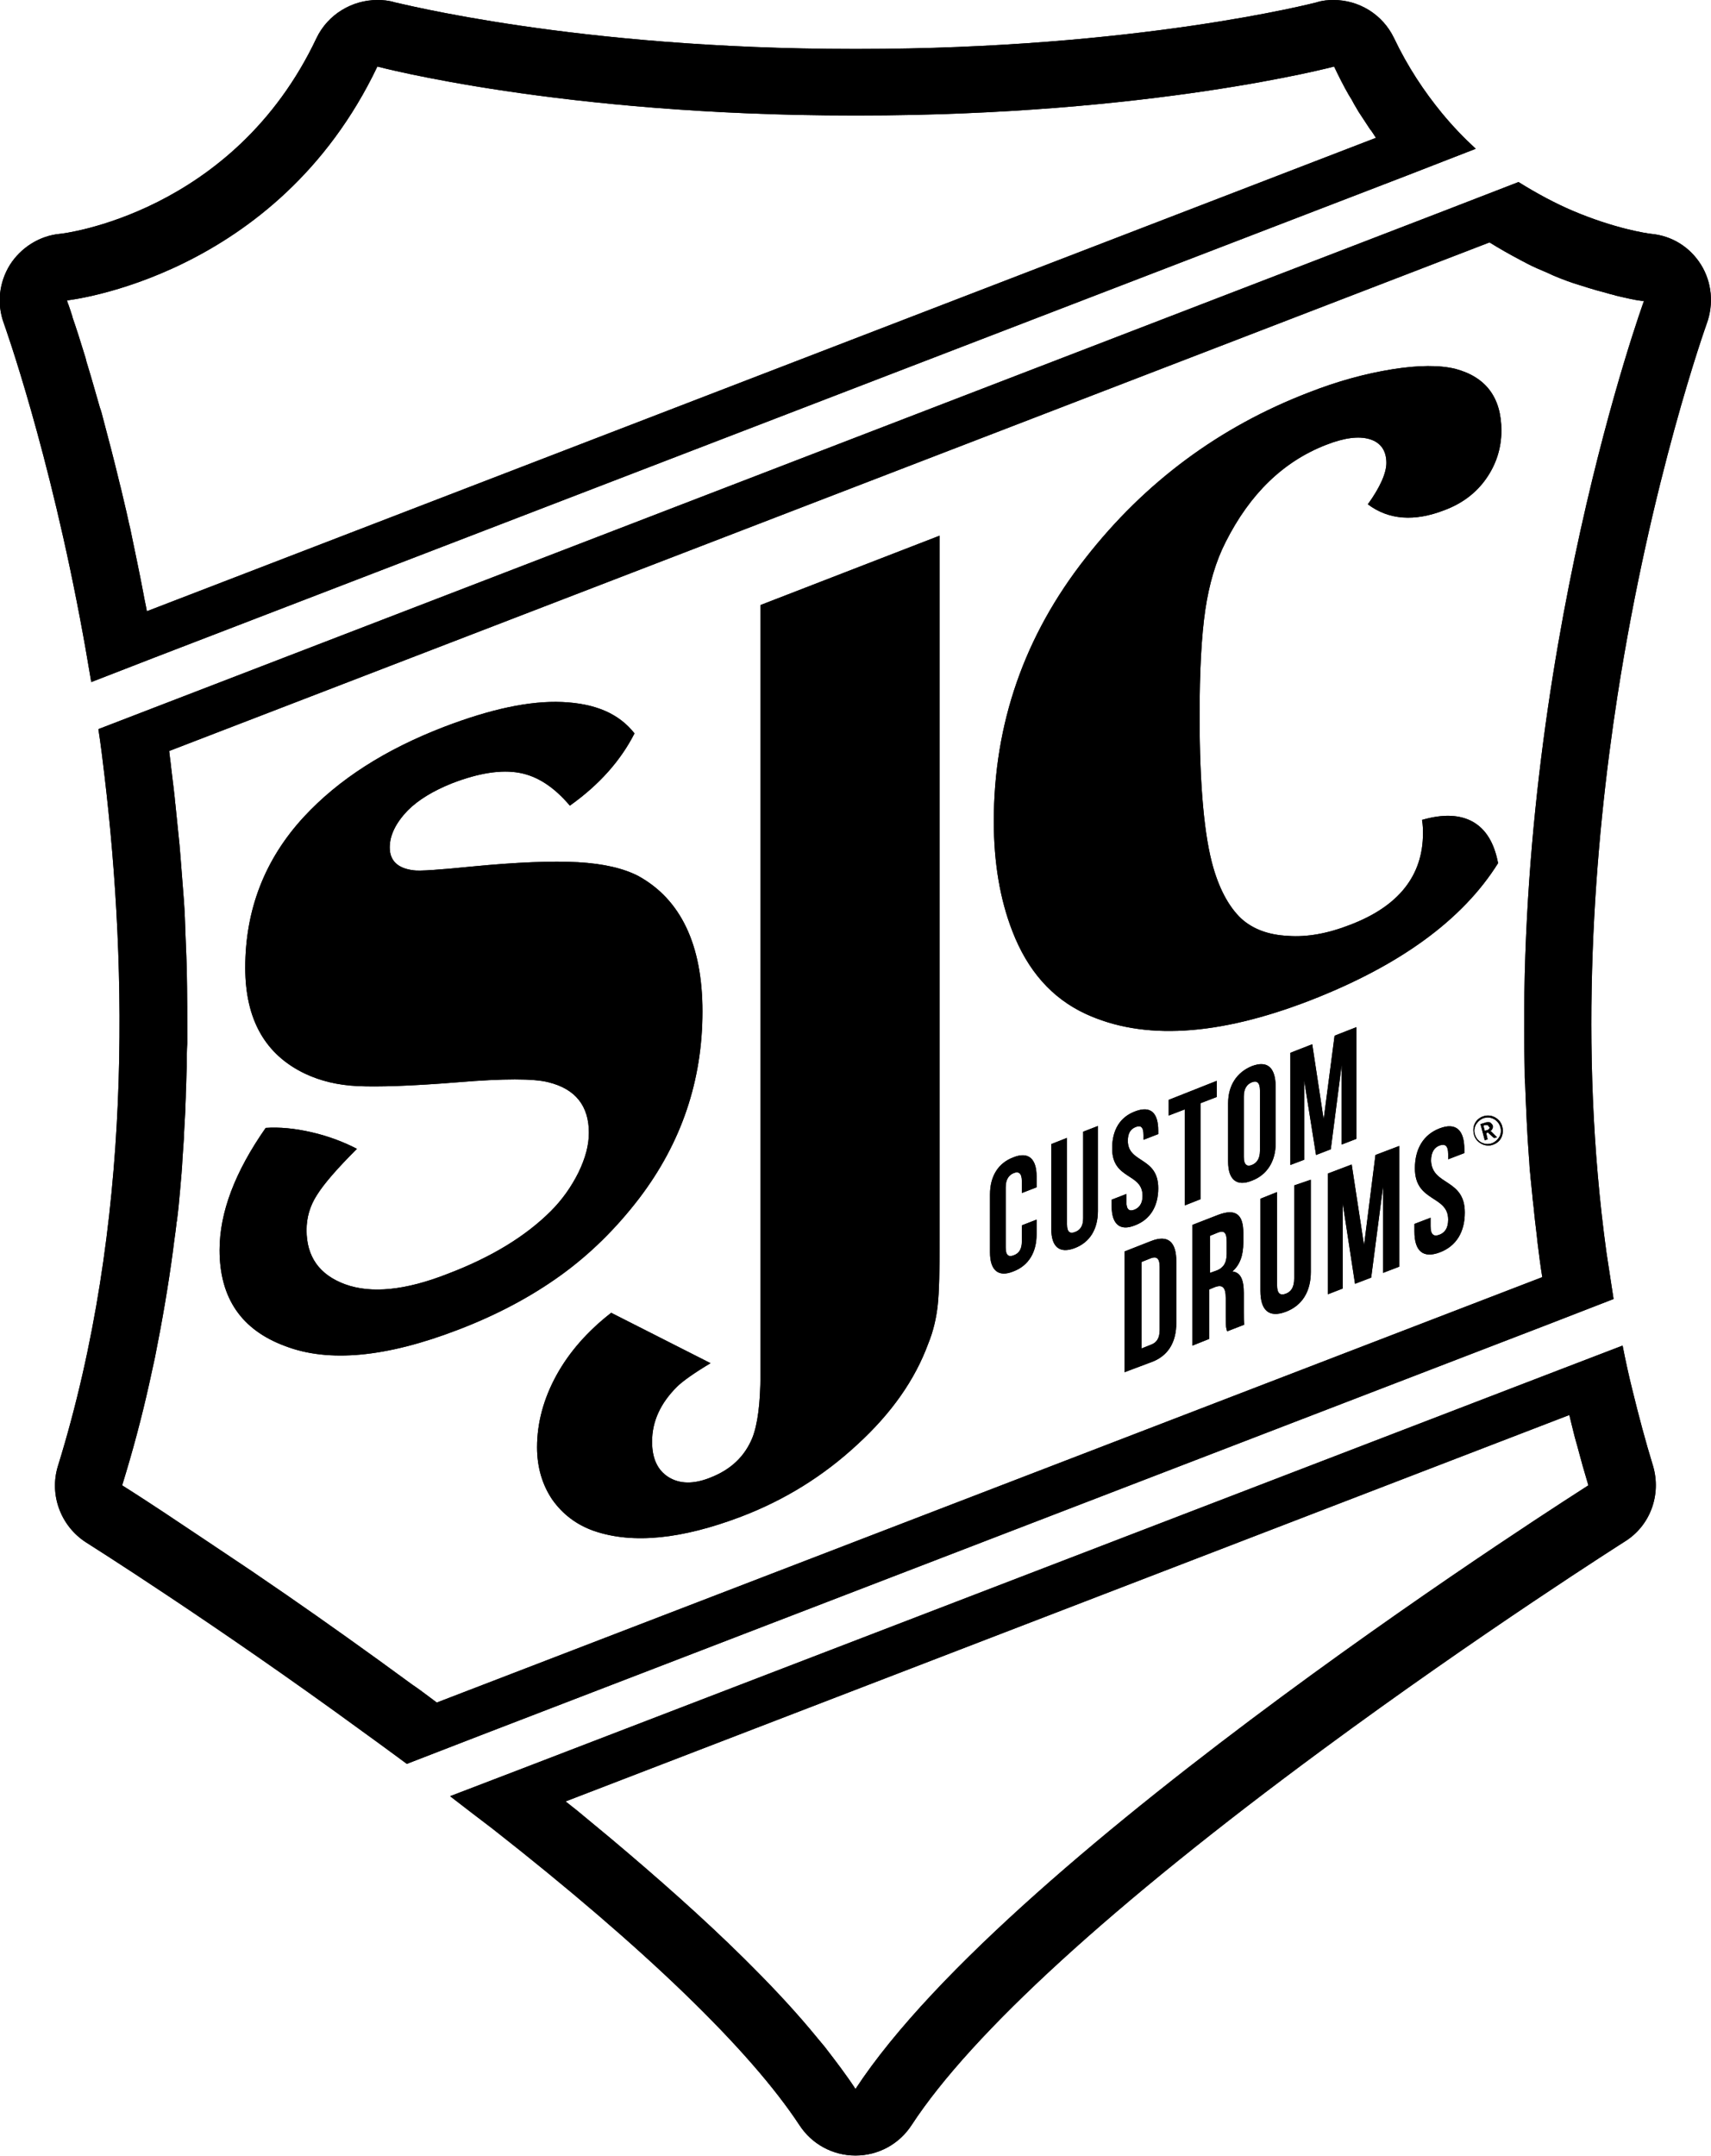 <?xml version="1.0" encoding="utf-8"?>
<!-- Generator: Adobe Illustrator 24.1.3, SVG Export Plug-In . SVG Version: 6.00 Build 0)  -->
<svg version="1.1" id="Layer_1" xmlns="http://www.w3.org/2000/svg" xmlns:xlink="http://www.w3.org/1999/xlink" x="0px" y="0px"
	 viewBox="0 0 360 453.6" style="enable-background:new 0 0 360 453.6;" xml:space="preserve">

<style type="text/css">
	.BODY{fill-opacity:1;}
	.OUTLINE{stroke-linecap:square;stroke-linejoin:miter;stroke-miterlimit:4;stroke-dasharray:none;stroke-dashoffset:0;stroke-opacity:1;paint-order:stroke fill markers;}
</style>
<g id="Logo">

<g>
<path class="BODY" d="M304,44.3L34.2,148.2c0,0,0,0,0,0L304,44.3C304,44.3,304,44.3,304,44.3z M101.1,365.1l225-86.6c0,0,0,0,0,0L101.1,365.1
	C101.1,365.1,101.1,365.1,101.1,365.1z M328,288.1L110.1,372c0,0,0,0,0,0L328,288.1L328,288.1z M296.1,36.9L32.6,138.3c0,0,0,0,0,0
	L296.1,36.9L296.1,36.9C296.1,36.9,296.1,36.9,296.1,36.9z M310.5,31.3c-2.5-2.3-4.9-4.8-7.2-7.6c-3.6-4.4-7.1-9.6-10-15.7
	c-2.4-5-7.4-8-12.7-8c-1.2,0-2.4,0.1-3.6,0.5c-0.4,0.1-37.8,9.8-96.4,9.8h-1.1c-58.6,0-96-9.8-96.4-9.8C81.8,0.1,80.6,0,79.4,0
	C74.1,0,69,3,66.6,8C49.1,45,13,49.2,12.6,49.2c-4.3,0.4-8.2,2.9-10.5,6.5c-2.3,3.7-2.8,8.2-1.3,12.3c0.1,0.3,9.6,26.7,16.7,65.7
	c0.6,3.2,1.1,6.4,1.7,9.8v0l13.4-5.2c0,0,0,0,0,0L296.1,36.9h0c0,0,0,0,0,0L310.5,31.3C310.5,31.4,310.5,31.3,310.5,31.3z
	 M30.9,128.6c-0.2-1.2-0.5-2.4-0.7-3.6c-0.9-4.8-1.9-9.4-2.8-13.8c-0.4-1.6-0.7-3.2-1.1-4.8c-0.4-1.6-0.7-3.1-1.1-4.6
	c-1.2-5-2.4-9.6-3.5-13.7c-0.2-0.8-0.4-1.6-0.7-2.4c-0.9-3.1-1.7-6-2.5-8.6c-0.2-0.6-0.4-1.3-0.5-1.8c-1.1-3.6-2-6.4-2.7-8.4
	c0-0.1-0.1-0.3-0.1-0.4c-0.3-1-0.6-1.8-0.8-2.4c0-0.1,0-0.2-0.1-0.2c-0.1-0.4-0.2-0.7-0.2-0.7s44.1-4.7,65.3-49.2
	c0,0,38.6,10.3,100.1,10.3h1.1c61.5,0,100.1-10.3,100.1-10.3c1,2.1,2,4.1,3.1,6c0.4,0.6,0.8,1.3,1.1,1.9l1,1.7
	c0.1,0.1,0.1,0.2,0.2,0.3c0.7,1.1,1.4,2.1,2.1,3.2c0.5,0.6,0.9,1.3,1.3,1.9L30.9,128.6z M39.1,204.1c0.1,5.1,0.2,10.3,0.1,15.5
	C39.3,214.3,39.3,209.2,39.1,204.1z M357.9,55.7c-2.3-3.7-6.1-6.1-10.5-6.5c-0.9-0.1-7.7-1.1-16.6-4.9c-3.5-1.5-7.3-3.5-11.3-6
	c0,0,0,0,0,0l-15.5,6c0,0,0,0,0,0L34.2,148.2c0,0,0,0,0,0l-13.5,5.2v0c0.5,3.2,0.9,6.5,1.3,9.9c4.8,40.6,5.9,94.4-9.8,145.1
	c-1.9,6.1,0.6,12.7,5.9,16.1c0.3,0.2,27,17,58.2,39.8c1.9,1.4,3.9,2.8,5.9,4.3c1.1,0.8,2.3,1.7,3.4,2.5c0,0,0,0,0,0l15.5-6
	c0,0,0,0,0,0l225-86.6c0,0,0,0,0,0l13.4-5.2c0,0,0,0,0,0c-0.5-3.3-1-6.5-1.5-9.8c-6-43.6-2.5-85.9,2.3-117
	c7.1-45.8,18.7-78.1,18.8-78.4C360.6,64,360.2,59.4,357.9,55.7z M320.8,225.1c0,1,0,2.1,0.1,3.1c0.2,5.1,0.4,10.2,0.8,15.4
	c0.1,0.9,0.1,1.9,0.2,2.8c0.1,0.7,0.1,1.3,0.2,2c0.1,1,0.2,2,0.3,3c0.1,1.3,0.3,2.5,0.4,3.8c0.2,2.1,0.5,4.1,0.7,6.2
	c0.3,2.4,0.6,4.9,1,7.3L91.9,358.2c-0.5-0.4-1.1-0.8-1.6-1.2c-1.2-0.9-2.4-1.8-3.6-2.6c-9.4-6.9-18.4-13.3-26.5-18.9
	c-2.6-1.8-5-3.4-7.3-5c-7-4.7-13-8.7-17.5-11.7c-0.3-0.2-0.6-0.4-0.9-0.6c-5.6-3.7-8.8-5.7-8.8-5.7c2.2-7.1,4.1-14.2,5.7-21.4
	c0.4-1.8,0.8-3.7,1.2-5.5c1.5-7.5,2.8-15,3.8-22.5c0.2-1.8,0.5-3.6,0.7-5.4c0-0.3,0-0.5,0.1-0.7c0.3-2.2,0.5-4.4,0.7-6.7
	s0.4-4.4,0.5-6.6c0.1-1.5,0.2-2.9,0.3-4.4c0-0.1,0-0.3,0-0.4c0.1-1.9,0.2-3.7,0.3-5.5c0-1.1,0.1-2.3,0.1-3.4
	c0.1-1.9,0.1-3.8,0.2-5.7V224c0-1.5,0-3,0.1-4.5c0-5.2,0-10.4-0.1-15.5c-0.1-3.7-0.3-7.3-0.4-10.9c-0.1-2.5-0.3-4.9-0.5-7.4
	c-0.3-3.6-0.5-7.1-0.9-10.6c-0.2-2-0.4-4-0.6-5.9c-0.1-0.6-0.1-1.2-0.2-1.9c-0.2-2-0.5-4-0.7-5.9c-0.1-1.1-0.3-2.3-0.4-3.4L313.4,51
	c2.1,1.3,4.2,2.5,6.3,3.6c0.5,0.3,1,0.5,1.5,0.8c1.5,0.8,3,1.4,4.4,2c0.4,0.2,0.9,0.4,1.3,0.6c1.9,0.8,3.8,1.5,5.5,2
	c1.3,0.4,2.5,0.8,3.6,1.1c0.8,0.2,1.5,0.4,2.2,0.6c0.6,0.2,1.3,0.3,1.8,0.5c1.2,0.3,2.3,0.5,3.1,0.7c0.4,0.1,0.7,0.1,1,0.2
	c0.7,0.1,1.2,0.2,1.5,0.2c0.2,0,0.3,0,0.3,0S318.7,137.9,320.8,225.1z M330.2,297.7c0.3,1.3,0.6,2.5,0.9,3.7
	C330.8,300.2,330.5,298.9,330.2,297.7L330.2,297.7z M347.8,308.4c-1.6-5.2-3-10.5-4.3-15.8c-0.8-3.2-1.5-6.4-2.1-9.5v0l-13.3,5.1v0
	L110.1,372c0,0,0,0,0,0l-15.4,5.9c0,0,0,0,0,0c3.1,2.4,6.1,4.7,9,6.9c32,25.1,54.1,46.5,64.5,62.3c2.6,4,7,6.4,11.8,6.4
	c4.8,0,9.2-2.4,11.8-6.4c12.6-19.3,42.4-46.5,86.2-78.8c33.6-24.8,63.6-43.8,63.9-44C347.2,321,349.6,314.5,347.8,308.4z M180,439.5
	L180,439.5c-1.9-2.9-4.1-5.8-6.5-8.9c-0.5-0.6-1-1.2-1.5-1.8c-4-4.9-8.6-9.9-13.7-15c-0.6-0.6-1.3-1.3-1.9-1.9
	c-8.4-8.3-18-16.8-28-25.2c-2.3-1.9-4.7-3.9-7-5.8c-0.8-0.6-1.6-1.3-2.4-1.9l211.2-81.3h0c0.3,1.3,0.6,2.5,0.9,3.7
	c0.3,1.3,0.7,2.5,1,3.7c0.3,1.1,0.6,2.2,0.9,3.3c0.4,1.4,0.8,2.7,1.2,4.1C334.3,312.5,213.1,389,180,439.5z M215,251v-2.5
	c0-1.7-0.7-2.1-1.7-1.7c-1,0.4-1.7,1.3-1.7,3v12.7c0,1.7,0.7,2,1.7,1.6c1.1-0.4,1.7-1.3,1.7-2.9v-3.4l3.1-1.2v3.1
	c0,3.8-1.7,6.6-4.9,7.8c-3.2,1.3-4.9-0.3-4.9-4v-12.2c0-3.8,1.7-6.6,4.9-7.8c3.2-1.3,4.9,0.3,4.9,4v2.3L215,251z M231,236.9v17.9
	c0,3.8-1.7,6.6-4.9,7.8s-4.9-0.3-4.9-4v-17.9l3.3-1.3v18.2c0,1.7,0.7,2,1.7,1.6c1.1-0.4,1.7-1.3,1.7-2.9v-18.2L231,236.9z
	 M243.7,250c0,3.8-1.7,6.6-4.9,7.8c-3.2,1.3-4.9-0.3-4.9-4v-1.4l3.1-1.2v1.7c0,1.7,0.7,2,1.7,1.6c1-0.4,1.7-1.3,1.7-2.9
	c0-4.9-6.4-3.3-6.4-10c0-3.8,1.6-6.6,4.9-7.8c3.2-1.2,4.8,0.3,4.8,4.1v0.7l-3.1,1.2v-1c0-1.7-0.6-2.1-1.6-1.7
	c-1.1,0.4-1.7,1.3-1.7,2.9C237.3,244.8,243.7,243.3,243.7,250z M256,227.4v3.4l-3.4,1.3v20.2l-3.3,1.3v-20.2l-3.4,1.3v-3.3
	L256,227.4z M263.4,224.3c-3.2,1.3-5,4.1-5,7.8v12.3c0,3.8,1.8,5.3,5,4c3.2-1.2,5-4.1,5-7.8v-12.2
	C268.3,224.5,266.6,223.1,263.4,224.3z M265.1,242.1c0,1.7-0.7,2.6-1.7,3c-1,0.4-1.7,0-1.7-1.7v-12.7c0-1.7,0.7-2.6,1.7-3
	c1-0.4,1.7,0,1.7,1.7V242.1z M285.4,216.1v23.5l-3.1,1.2V224l-2.3,17.8l-3.1,1.2l-2.5-15.7v16.7l-2.9,1.1v-23.6l4.6-1.8l2.4,15.8
	l2.3-17.6L285.4,216.1z M242.2,261.1l-5.6,2.2v25.4l5.6-2.1c3.6-1.3,5.3-4.2,5.3-8.3v-12.9C247.5,261.3,245.8,259.7,242.2,261.1z
	 M244,279.8c0,1.8-0.7,2.7-1.8,3.1l-2,0.8v-18.2l2-0.8c1.1-0.4,1.8,0,1.8,1.8V279.8z M261.7,276V272c0-2.6-0.6-4.3-2.4-4.5
	c1.6-1.4,2.3-3.4,2.3-6.1v-2c0-3.9-1.6-5.2-5.3-3.8l-5.4,2.1v25.4l3.5-1.4v-10.4l1.2-0.5c1.6-0.6,2.3,0,2.3,2.3v4
	c0,2.1,0.1,2.4,0.3,3l3.6-1.4C261.7,278.1,261.7,277.2,261.7,276z M258.1,263.8c0,2-0.8,3-2.1,3.5l-1.4,0.5V260l1.7-0.7
	c1.3-0.5,1.8,0.1,1.8,1.9L258.1,263.8L258.1,263.8z M275.8,248.2v19.4c0,4.1-1.8,7.1-5.3,8.4c-3.5,1.3-5.3-0.3-5.3-4.4v-19.4
	l3.5-1.4v19.6c0,1.8,0.7,2.2,1.8,1.8c1.1-0.4,1.8-1.3,1.8-3.2v-19.6L275.8,248.2z M294.4,241.1v25.4l-3.4,1.3v-18.2l-2.5,19.2
	l-3.4,1.3l-2.6-17v18l-3.1,1.2v-25.4l5-1.9L287,262l2.4-19L294.4,241.1z M308.2,255.1c0,4.1-1.8,7.1-5.3,8.4
	c-3.5,1.3-5.3-0.3-5.3-4.4v-1.6l3.4-1.3v1.8c0,1.8,0.7,2.2,1.8,1.8c1.1-0.4,1.9-1.3,1.9-3.2c0-5.2-7-3.6-7-10.8
	c0-4.1,1.8-7.1,5.2-8.4c3.4-1.3,5.2,0.3,5.2,4.4v0.8l-3.4,1.3v-1.1c0-1.8-0.7-2.2-1.8-1.8c-1.1,0.4-1.8,1.4-1.8,3.2
	C301.3,249.5,308.2,247.9,308.2,255.1z M147.8,212.8c0,14.5-4.4,27.6-13.3,39.3c-4.9,6.4-10.4,11.8-16.5,16.2
	c-6.1,4.4-13.3,8.3-21.7,11.5c-15.1,5.8-27.2,6.9-36.3,3.4c-9.2-3.4-13.8-10.1-13.8-20.2c0-7.9,3.2-16.4,9.7-25.7
	c2.9-0.2,6.1,0.1,9.6,0.9c3.5,0.8,6.7,2,9.6,3.5c-4.1,4.1-6.9,7.3-8.4,9.7c-1.5,2.3-2.2,4.8-2.2,7.4c0,5.6,2.7,9.4,8.1,11.4
	c5.5,2,12.7,1.3,21.6-2.2c9.2-3.5,16.4-7.9,21.7-13.2c2.4-2.4,4.3-5.1,5.8-8.1c1.5-3.1,2.2-5.8,2.2-8.4c0-5.6-2.8-9.2-8.5-10.6
	c-3.1-0.8-9.4-0.8-19.1,0c-9.9,0.8-16.9,1-21.1,0.8c-4.2-0.2-7.8-1.1-11-2.6c-8.4-4-12.6-11.4-12.6-22.3c0-12.2,4.1-22.8,12.3-31.7
	c7.3-7.9,17.1-14.2,29.6-19c9.7-3.7,17.9-5.5,24.8-5.2s11.9,2.4,15.2,6.6c-2.9,5.7-7.4,10.8-13.6,15.2c-3.3-3.9-6.8-6.2-10.6-6.9
	c-3.8-0.7-8.5,0-14.2,2.2c-4,1.6-7.1,3.5-9.3,5.7c-2.5,2.6-3.8,5.2-3.8,7.8c0,2.8,1.7,4.4,5,4.8c1.2,0.2,5.4-0.1,12.4-0.8
	c9.3-0.9,16.8-1.2,22.2-0.9c5.4,0.3,9.6,1.3,12.7,2.9C143.2,189.2,147.8,198.7,147.8,212.8z M197.7,112.7v147.8
	c0,6.7-0.1,11.4-0.4,14.1c-0.3,2.7-0.9,5.4-2,8.1c-2.8,7.6-7.7,14.6-14.9,21.2c-7.1,6.6-15.3,11.7-24.5,15.2
	c-12.4,4.7-22.7,5.8-30.9,3c-3.7-1.3-6.6-3.5-8.8-6.6c-2.1-3.1-3.2-6.8-3.2-11c0-5.2,1.4-10.3,4.1-15.2c2.7-4.9,6.6-9.3,11.5-13.1
	l20.9,10.6c-3.5,2.1-5.9,3.8-7.1,5c-3.4,3.4-5.2,7.2-5.2,11.5c0,3.5,1.1,6,3.5,7.5c2.3,1.4,5.2,1.5,8.7,0.1c4.4-1.7,7.3-4.5,8.9-8.4
	c1.1-2.8,1.7-7.3,1.7-13.3V127.3L197.7,112.7z M315.2,181.6c-7.5,12-20.8,21.6-39.6,28.9c-19.4,7.5-35.1,8.4-47.2,2.8
	c-7.1-3.3-12.2-9.1-15.4-17.4c-2.6-6.7-3.9-14.4-3.9-23.1c0-20.5,6.4-39,19.3-55.4c12.5-16,28.2-27.6,46.9-34.8
	c6.1-2.4,12-4,17.6-4.9c5.6-0.9,10-0.9,13.3-0.1c6.4,1.7,9.7,6,9.7,13c0,3.7-1.1,7.1-3.2,10.1c-2.1,3-5,5.2-8.7,6.6
	c-6.4,2.5-11.8,2.1-16.2-1.2c2.6-3.6,3.9-6.6,3.9-8.7c0-2.6-1.2-4.3-3.5-5c-2.3-0.7-5.4-0.3-9.2,1.2c-9,3.5-16,10.3-21.1,20.4
	c-2.1,4.1-3.5,8.9-4.3,14.3c-0.8,5.4-1.2,12.9-1.2,22.3c0,14.8,1,25.5,2.9,32c1.4,4.8,3.4,8.3,5.8,10.6c2.5,2.3,5.8,3.5,9.9,3.7
	c4,0.3,8.4-0.5,13-2.3c10.3-3.9,15.4-10.4,15.4-19.3c0-0.7,0-1.6-0.2-2.8c4.5-1.3,8-1.1,10.7,0.4
	C312.7,174.5,314.4,177.4,315.2,181.6z M316.1,237.1c-0.3-1.4-1.6-2.4-3-2.4c-0.3,0-0.5,0-0.8,0.1c-0.8,0.2-1.5,0.7-1.9,1.4
	c-0.4,0.7-0.5,1.5-0.3,2.4c0.3,1.4,1.6,2.4,3,2.4c0.3,0,0.5,0,0.8-0.1c0.8-0.2,1.5-0.7,1.9-1.4C316.2,238.8,316.3,237.9,316.1,237.1
	z M315.4,239.3c-0.4,0.6-1,1.1-1.7,1.3c-0.2,0-0.5,0.1-0.7,0.1c-1.3,0-2.4-0.9-2.7-2.1c-0.2-0.7-0.1-1.4,0.3-2.1
	c0.4-0.6,1-1.1,1.7-1.3c0.2,0,0.5-0.1,0.7-0.1c1.3,0,2.4,0.9,2.7,2.1C315.9,237.9,315.8,238.7,315.4,239.3z M313.8,238.1
	c-0.1-0.1-0.2-0.1-0.3-0.1c0.1,0,0.2-0.1,0.3-0.2c0.1-0.1,0.1-0.2,0.2-0.3c0-0.1,0.1-0.2,0.1-0.3c0-0.1,0-0.2,0-0.3
	c0-0.1-0.1-0.3-0.2-0.4c-0.1-0.1-0.2-0.2-0.3-0.3c-0.1-0.1-0.3-0.1-0.5-0.1c-0.2,0-0.4,0-0.6,0.1l-1,0.3l0.9,3.4l0.6-0.2l-0.3-1.3
	l0.3-0.1c0,0,0.1,0,0.1,0c0,0,0.1,0,0.1,0.1l1,0.9c0,0,0.1,0,0.1,0.1c0,0,0.1,0,0.1,0l0.6-0.1L313.8,238.1z M313.4,237.3
	c0,0.1,0,0.2-0.1,0.2c0,0-0.1,0.1-0.2,0.2c-0.1,0-0.2,0.1-0.3,0.1l-0.4,0.1l-0.3-1.1l0.4-0.1c0.2,0,0.4,0,0.5,0
	c0.1,0.1,0.2,0.2,0.3,0.4C313.5,237.1,313.5,237.2,313.4,237.3z"/>
</g>

<g>
<path class="OUTLINE" d="M304,44.3L34.2,148.2c0,0,0,0,0,0L304,44.3C304,44.3,304,44.3,304,44.3z M101.1,365.1l225-86.6c0,0,0,0,0,0L101.1,365.1
	C101.1,365.1,101.1,365.1,101.1,365.1z M328,288.1L110.1,372c0,0,0,0,0,0L328,288.1L328,288.1z M296.1,36.9L32.6,138.3c0,0,0,0,0,0
	L296.1,36.9L296.1,36.9C296.1,36.9,296.1,36.9,296.1,36.9z M310.5,31.3c-2.5-2.3-4.9-4.8-7.2-7.6c-3.6-4.4-7.1-9.6-10-15.7
	c-2.4-5-7.4-8-12.7-8c-1.2,0-2.4,0.1-3.6,0.5c-0.4,0.1-37.8,9.8-96.4,9.8h-1.1c-58.6,0-96-9.8-96.4-9.8C81.8,0.1,80.6,0,79.4,0
	C74.1,0,69,3,66.6,8C49.1,45,13,49.2,12.6,49.2c-4.3,0.4-8.2,2.9-10.5,6.5c-2.3,3.7-2.8,8.2-1.3,12.3c0.1,0.3,9.6,26.7,16.7,65.7
	c0.6,3.2,1.1,6.4,1.7,9.8v0l13.4-5.2c0,0,0,0,0,0L296.1,36.9h0c0,0,0,0,0,0L310.5,31.3C310.5,31.4,310.5,31.3,310.5,31.3z
	 M30.9,128.6c-0.2-1.2-0.5-2.4-0.7-3.6c-0.9-4.8-1.9-9.4-2.8-13.8c-0.4-1.6-0.7-3.2-1.1-4.8c-0.4-1.6-0.7-3.1-1.1-4.6
	c-1.2-5-2.4-9.6-3.5-13.7c-0.2-0.8-0.4-1.6-0.7-2.4c-0.9-3.1-1.7-6-2.5-8.6c-0.2-0.6-0.4-1.3-0.5-1.8c-1.1-3.6-2-6.4-2.7-8.4
	c0-0.1-0.1-0.3-0.1-0.4c-0.3-1-0.6-1.8-0.8-2.4c0-0.1,0-0.2-0.1-0.2c-0.1-0.4-0.2-0.7-0.2-0.7s44.1-4.7,65.3-49.2
	c0,0,38.6,10.3,100.1,10.3h1.1c61.5,0,100.1-10.3,100.1-10.3c1,2.1,2,4.1,3.1,6c0.4,0.6,0.8,1.3,1.1,1.9l1,1.7
	c0.1,0.1,0.1,0.2,0.2,0.3c0.7,1.1,1.4,2.1,2.1,3.2c0.5,0.6,0.9,1.3,1.3,1.9L30.9,128.6z M39.1,204.1c0.1,5.1,0.2,10.3,0.1,15.5
	C39.3,214.3,39.3,209.2,39.1,204.1z M357.9,55.7c-2.3-3.7-6.1-6.1-10.5-6.5c-0.9-0.1-7.7-1.1-16.6-4.9c-3.5-1.5-7.3-3.5-11.3-6
	c0,0,0,0,0,0l-15.5,6c0,0,0,0,0,0L34.2,148.2c0,0,0,0,0,0l-13.5,5.2v0c0.5,3.2,0.9,6.5,1.3,9.9c4.8,40.6,5.9,94.4-9.8,145.1
	c-1.9,6.1,0.6,12.7,5.9,16.1c0.3,0.2,27,17,58.2,39.8c1.9,1.4,3.9,2.8,5.9,4.3c1.1,0.8,2.3,1.7,3.4,2.5c0,0,0,0,0,0l15.5-6
	c0,0,0,0,0,0l225-86.6c0,0,0,0,0,0l13.4-5.2c0,0,0,0,0,0c-0.5-3.3-1-6.5-1.5-9.8c-6-43.6-2.5-85.9,2.3-117
	c7.1-45.8,18.7-78.1,18.8-78.4C360.6,64,360.2,59.4,357.9,55.7z M320.8,225.1c0,1,0,2.1,0.1,3.1c0.2,5.1,0.4,10.2,0.8,15.4
	c0.1,0.9,0.1,1.9,0.2,2.8c0.1,0.7,0.1,1.3,0.2,2c0.1,1,0.2,2,0.3,3c0.1,1.3,0.3,2.5,0.4,3.8c0.2,2.1,0.5,4.1,0.7,6.2
	c0.3,2.4,0.6,4.9,1,7.3L91.9,358.2c-0.5-0.4-1.1-0.8-1.6-1.2c-1.2-0.9-2.4-1.8-3.6-2.6c-9.4-6.9-18.4-13.3-26.5-18.9
	c-2.6-1.8-5-3.4-7.3-5c-7-4.7-13-8.7-17.5-11.7c-0.3-0.2-0.6-0.4-0.9-0.6c-5.6-3.7-8.8-5.7-8.8-5.7c2.2-7.1,4.1-14.2,5.7-21.4
	c0.4-1.8,0.8-3.7,1.2-5.5c1.5-7.5,2.8-15,3.8-22.5c0.2-1.8,0.5-3.6,0.7-5.4c0-0.3,0-0.5,0.1-0.7c0.3-2.2,0.5-4.4,0.7-6.7
	s0.4-4.4,0.5-6.6c0.1-1.5,0.2-2.9,0.3-4.4c0-0.1,0-0.3,0-0.4c0.1-1.9,0.2-3.7,0.3-5.5c0-1.1,0.1-2.3,0.1-3.4
	c0.1-1.9,0.1-3.8,0.2-5.7V224c0-1.5,0-3,0.1-4.5c0-5.2,0-10.4-0.1-15.5c-0.1-3.7-0.3-7.3-0.4-10.9c-0.1-2.5-0.3-4.9-0.5-7.4
	c-0.3-3.6-0.5-7.1-0.9-10.6c-0.2-2-0.4-4-0.6-5.9c-0.1-0.6-0.1-1.2-0.2-1.9c-0.2-2-0.5-4-0.7-5.9c-0.1-1.1-0.3-2.3-0.4-3.4L313.4,51
	c2.1,1.3,4.2,2.5,6.3,3.6c0.5,0.3,1,0.5,1.5,0.8c1.5,0.8,3,1.4,4.4,2c0.4,0.2,0.9,0.4,1.3,0.6c1.9,0.8,3.8,1.5,5.5,2
	c1.3,0.4,2.5,0.8,3.6,1.1c0.8,0.2,1.5,0.4,2.2,0.6c0.6,0.2,1.3,0.3,1.8,0.5c1.2,0.3,2.3,0.5,3.1,0.7c0.4,0.1,0.7,0.1,1,0.2
	c0.7,0.1,1.2,0.2,1.5,0.2c0.2,0,0.3,0,0.3,0S318.7,137.9,320.8,225.1z M330.2,297.7c0.3,1.3,0.6,2.5,0.9,3.7
	C330.8,300.2,330.5,298.9,330.2,297.7L330.2,297.7z M347.8,308.4c-1.6-5.2-3-10.5-4.3-15.8c-0.8-3.2-1.5-6.4-2.1-9.5v0l-13.3,5.1v0
	L110.1,372c0,0,0,0,0,0l-15.4,5.9c0,0,0,0,0,0c3.1,2.4,6.1,4.7,9,6.9c32,25.1,54.1,46.5,64.5,62.3c2.6,4,7,6.4,11.8,6.4
	c4.8,0,9.2-2.4,11.8-6.4c12.6-19.3,42.4-46.5,86.2-78.8c33.6-24.8,63.6-43.8,63.9-44C347.2,321,349.6,314.5,347.8,308.4z M180,439.5
	L180,439.5c-1.9-2.9-4.1-5.8-6.5-8.9c-0.5-0.6-1-1.2-1.5-1.8c-4-4.9-8.6-9.9-13.7-15c-0.6-0.6-1.3-1.3-1.9-1.9
	c-8.4-8.3-18-16.8-28-25.2c-2.3-1.9-4.7-3.9-7-5.8c-0.8-0.6-1.6-1.3-2.4-1.9l211.2-81.3h0c0.3,1.3,0.6,2.5,0.9,3.7
	c0.3,1.3,0.7,2.5,1,3.7c0.3,1.1,0.6,2.2,0.9,3.3c0.4,1.4,0.8,2.7,1.2,4.1C334.3,312.5,213.1,389,180,439.5z M215,251v-2.5
	c0-1.7-0.7-2.1-1.7-1.7c-1,0.4-1.7,1.3-1.7,3v12.7c0,1.7,0.7,2,1.7,1.6c1.1-0.4,1.7-1.3,1.7-2.9v-3.4l3.1-1.2v3.1
	c0,3.8-1.7,6.6-4.9,7.8c-3.2,1.3-4.9-0.3-4.9-4v-12.2c0-3.8,1.7-6.6,4.9-7.8c3.2-1.3,4.9,0.3,4.9,4v2.3L215,251z M231,236.9v17.9
	c0,3.8-1.7,6.6-4.9,7.8s-4.9-0.3-4.9-4v-17.9l3.3-1.3v18.2c0,1.7,0.7,2,1.7,1.6c1.1-0.4,1.7-1.3,1.7-2.9v-18.2L231,236.9z
	 M243.7,250c0,3.8-1.7,6.6-4.9,7.8c-3.2,1.3-4.9-0.3-4.9-4v-1.4l3.1-1.2v1.7c0,1.7,0.7,2,1.7,1.6c1-0.4,1.7-1.3,1.7-2.9
	c0-4.9-6.4-3.3-6.4-10c0-3.8,1.6-6.6,4.9-7.8c3.2-1.2,4.8,0.3,4.8,4.1v0.7l-3.1,1.2v-1c0-1.7-0.6-2.1-1.6-1.7
	c-1.1,0.4-1.7,1.3-1.7,2.9C237.3,244.8,243.7,243.3,243.7,250z M256,227.4v3.4l-3.4,1.3v20.2l-3.3,1.3v-20.2l-3.4,1.3v-3.3
	L256,227.4z M263.4,224.3c-3.2,1.3-5,4.1-5,7.8v12.3c0,3.8,1.8,5.3,5,4c3.2-1.2,5-4.1,5-7.8v-12.2
	C268.3,224.5,266.6,223.1,263.4,224.3z M265.1,242.1c0,1.7-0.7,2.6-1.7,3c-1,0.4-1.7,0-1.7-1.7v-12.7c0-1.7,0.7-2.6,1.7-3
	c1-0.4,1.7,0,1.7,1.7V242.1z M285.4,216.1v23.5l-3.1,1.2V224l-2.3,17.8l-3.1,1.2l-2.5-15.7v16.7l-2.9,1.1v-23.6l4.6-1.8l2.4,15.8
	l2.3-17.6L285.4,216.1z M242.2,261.1l-5.6,2.2v25.4l5.6-2.1c3.6-1.3,5.3-4.2,5.3-8.3v-12.9C247.5,261.3,245.8,259.7,242.2,261.1z
	 M244,279.8c0,1.8-0.7,2.7-1.8,3.1l-2,0.8v-18.2l2-0.8c1.1-0.4,1.8,0,1.8,1.8V279.8z M261.7,276V272c0-2.6-0.6-4.3-2.4-4.5
	c1.6-1.4,2.3-3.4,2.3-6.1v-2c0-3.9-1.6-5.2-5.3-3.8l-5.4,2.1v25.4l3.5-1.4v-10.4l1.2-0.5c1.6-0.6,2.3,0,2.3,2.3v4
	c0,2.1,0.1,2.4,0.3,3l3.6-1.4C261.7,278.1,261.7,277.2,261.7,276z M258.1,263.8c0,2-0.8,3-2.1,3.5l-1.4,0.5V260l1.7-0.7
	c1.3-0.5,1.8,0.1,1.8,1.9L258.1,263.8L258.1,263.8z M275.8,248.2v19.4c0,4.1-1.8,7.1-5.3,8.4c-3.5,1.3-5.3-0.3-5.3-4.4v-19.4
	l3.5-1.4v19.6c0,1.8,0.7,2.2,1.8,1.8c1.1-0.4,1.8-1.3,1.8-3.2v-19.6L275.8,248.2z M294.4,241.1v25.4l-3.4,1.3v-18.2l-2.5,19.2
	l-3.4,1.3l-2.6-17v18l-3.1,1.2v-25.4l5-1.9L287,262l2.4-19L294.4,241.1z M308.2,255.1c0,4.1-1.8,7.1-5.3,8.4
	c-3.5,1.3-5.3-0.3-5.3-4.4v-1.6l3.4-1.3v1.8c0,1.8,0.7,2.2,1.8,1.8c1.1-0.4,1.9-1.3,1.9-3.2c0-5.2-7-3.6-7-10.8
	c0-4.1,1.8-7.1,5.2-8.4c3.4-1.3,5.2,0.3,5.2,4.4v0.8l-3.4,1.3v-1.1c0-1.8-0.7-2.2-1.8-1.8c-1.1,0.4-1.8,1.4-1.8,3.2
	C301.3,249.5,308.2,247.9,308.2,255.1z M147.8,212.8c0,14.5-4.4,27.6-13.3,39.3c-4.9,6.4-10.4,11.8-16.5,16.2
	c-6.1,4.4-13.3,8.3-21.7,11.5c-15.1,5.8-27.2,6.9-36.3,3.4c-9.2-3.4-13.8-10.1-13.8-20.2c0-7.9,3.2-16.4,9.7-25.7
	c2.9-0.2,6.1,0.1,9.6,0.9c3.5,0.8,6.7,2,9.6,3.5c-4.1,4.1-6.9,7.3-8.4,9.7c-1.5,2.3-2.2,4.8-2.2,7.4c0,5.6,2.7,9.4,8.1,11.4
	c5.5,2,12.7,1.3,21.6-2.2c9.2-3.5,16.4-7.9,21.7-13.2c2.4-2.4,4.3-5.1,5.8-8.1c1.5-3.1,2.2-5.8,2.2-8.4c0-5.6-2.8-9.2-8.5-10.6
	c-3.1-0.8-9.4-0.8-19.1,0c-9.9,0.8-16.9,1-21.1,0.8c-4.2-0.2-7.8-1.1-11-2.6c-8.4-4-12.6-11.4-12.6-22.3c0-12.2,4.1-22.8,12.3-31.7
	c7.3-7.9,17.1-14.2,29.6-19c9.7-3.7,17.9-5.5,24.8-5.2s11.9,2.4,15.2,6.6c-2.9,5.7-7.4,10.8-13.6,15.2c-3.3-3.9-6.8-6.2-10.6-6.9
	c-3.8-0.7-8.5,0-14.2,2.2c-4,1.6-7.1,3.5-9.3,5.7c-2.5,2.6-3.8,5.2-3.8,7.8c0,2.8,1.7,4.4,5,4.8c1.2,0.2,5.4-0.1,12.4-0.8
	c9.3-0.9,16.8-1.2,22.2-0.9c5.4,0.3,9.6,1.3,12.7,2.9C143.2,189.2,147.8,198.7,147.8,212.8z M197.7,112.7v147.8
	c0,6.7-0.1,11.4-0.4,14.1c-0.3,2.7-0.9,5.4-2,8.1c-2.8,7.6-7.7,14.6-14.9,21.2c-7.1,6.6-15.3,11.7-24.5,15.2
	c-12.4,4.7-22.7,5.8-30.9,3c-3.7-1.3-6.6-3.5-8.8-6.6c-2.1-3.1-3.2-6.8-3.2-11c0-5.2,1.4-10.3,4.1-15.2c2.7-4.9,6.6-9.3,11.5-13.1
	l20.9,10.6c-3.5,2.1-5.9,3.8-7.1,5c-3.4,3.4-5.2,7.2-5.2,11.5c0,3.5,1.1,6,3.5,7.5c2.3,1.4,5.2,1.5,8.7,0.1c4.4-1.7,7.3-4.5,8.9-8.4
	c1.1-2.8,1.7-7.3,1.7-13.3V127.3L197.7,112.7z M315.2,181.6c-7.5,12-20.8,21.6-39.6,28.9c-19.4,7.5-35.1,8.4-47.2,2.8
	c-7.1-3.3-12.2-9.1-15.4-17.4c-2.6-6.7-3.9-14.4-3.9-23.1c0-20.5,6.4-39,19.3-55.4c12.5-16,28.2-27.6,46.9-34.8
	c6.1-2.4,12-4,17.6-4.9c5.6-0.9,10-0.9,13.3-0.1c6.4,1.7,9.7,6,9.7,13c0,3.7-1.1,7.1-3.2,10.1c-2.1,3-5,5.2-8.7,6.6
	c-6.4,2.5-11.8,2.1-16.2-1.2c2.6-3.6,3.9-6.6,3.9-8.7c0-2.6-1.2-4.3-3.5-5c-2.3-0.7-5.4-0.3-9.2,1.2c-9,3.5-16,10.3-21.1,20.4
	c-2.1,4.1-3.5,8.9-4.3,14.3c-0.8,5.4-1.2,12.9-1.2,22.3c0,14.8,1,25.5,2.9,32c1.4,4.8,3.4,8.3,5.8,10.6c2.5,2.3,5.8,3.5,9.9,3.7
	c4,0.3,8.4-0.5,13-2.3c10.3-3.9,15.4-10.4,15.4-19.3c0-0.7,0-1.6-0.2-2.8c4.5-1.3,8-1.1,10.7,0.4
	C312.7,174.5,314.4,177.4,315.2,181.6z M316.1,237.1c-0.3-1.4-1.6-2.4-3-2.4c-0.3,0-0.5,0-0.8,0.1c-0.8,0.2-1.5,0.7-1.9,1.4
	c-0.4,0.7-0.5,1.5-0.3,2.4c0.3,1.4,1.6,2.4,3,2.4c0.3,0,0.5,0,0.8-0.1c0.8-0.2,1.5-0.7,1.9-1.4C316.2,238.8,316.3,237.9,316.1,237.1
	z M315.4,239.3c-0.4,0.6-1,1.1-1.7,1.3c-0.2,0-0.5,0.1-0.7,0.1c-1.3,0-2.4-0.9-2.7-2.1c-0.2-0.7-0.1-1.4,0.3-2.1
	c0.4-0.6,1-1.1,1.7-1.3c0.2,0,0.5-0.1,0.7-0.1c1.3,0,2.4,0.9,2.7,2.1C315.9,237.9,315.8,238.7,315.4,239.3z M313.8,238.1
	c-0.1-0.1-0.2-0.1-0.3-0.1c0.1,0,0.2-0.1,0.3-0.2c0.1-0.1,0.1-0.2,0.2-0.3c0-0.1,0.1-0.2,0.1-0.3c0-0.1,0-0.2,0-0.3
	c0-0.1-0.1-0.3-0.2-0.4c-0.1-0.1-0.2-0.2-0.3-0.3c-0.1-0.1-0.3-0.1-0.5-0.1c-0.2,0-0.4,0-0.6,0.1l-1,0.3l0.9,3.4l0.6-0.2l-0.3-1.3
	l0.3-0.1c0,0,0.1,0,0.1,0c0,0,0.1,0,0.1,0.1l1,0.9c0,0,0.1,0,0.1,0.1c0,0,0.1,0,0.1,0l0.6-0.1L313.8,238.1z M313.4,237.3
	c0,0.1,0,0.2-0.1,0.2c0,0-0.1,0.1-0.2,0.2c-0.1,0-0.2,0.1-0.3,0.1l-0.4,0.1l-0.3-1.1l0.4-0.1c0.2,0,0.4,0,0.5,0
	c0.1,0.1,0.2,0.2,0.3,0.4C313.5,237.1,313.5,237.2,313.4,237.3z"/>
</g>

</g>
</svg>

